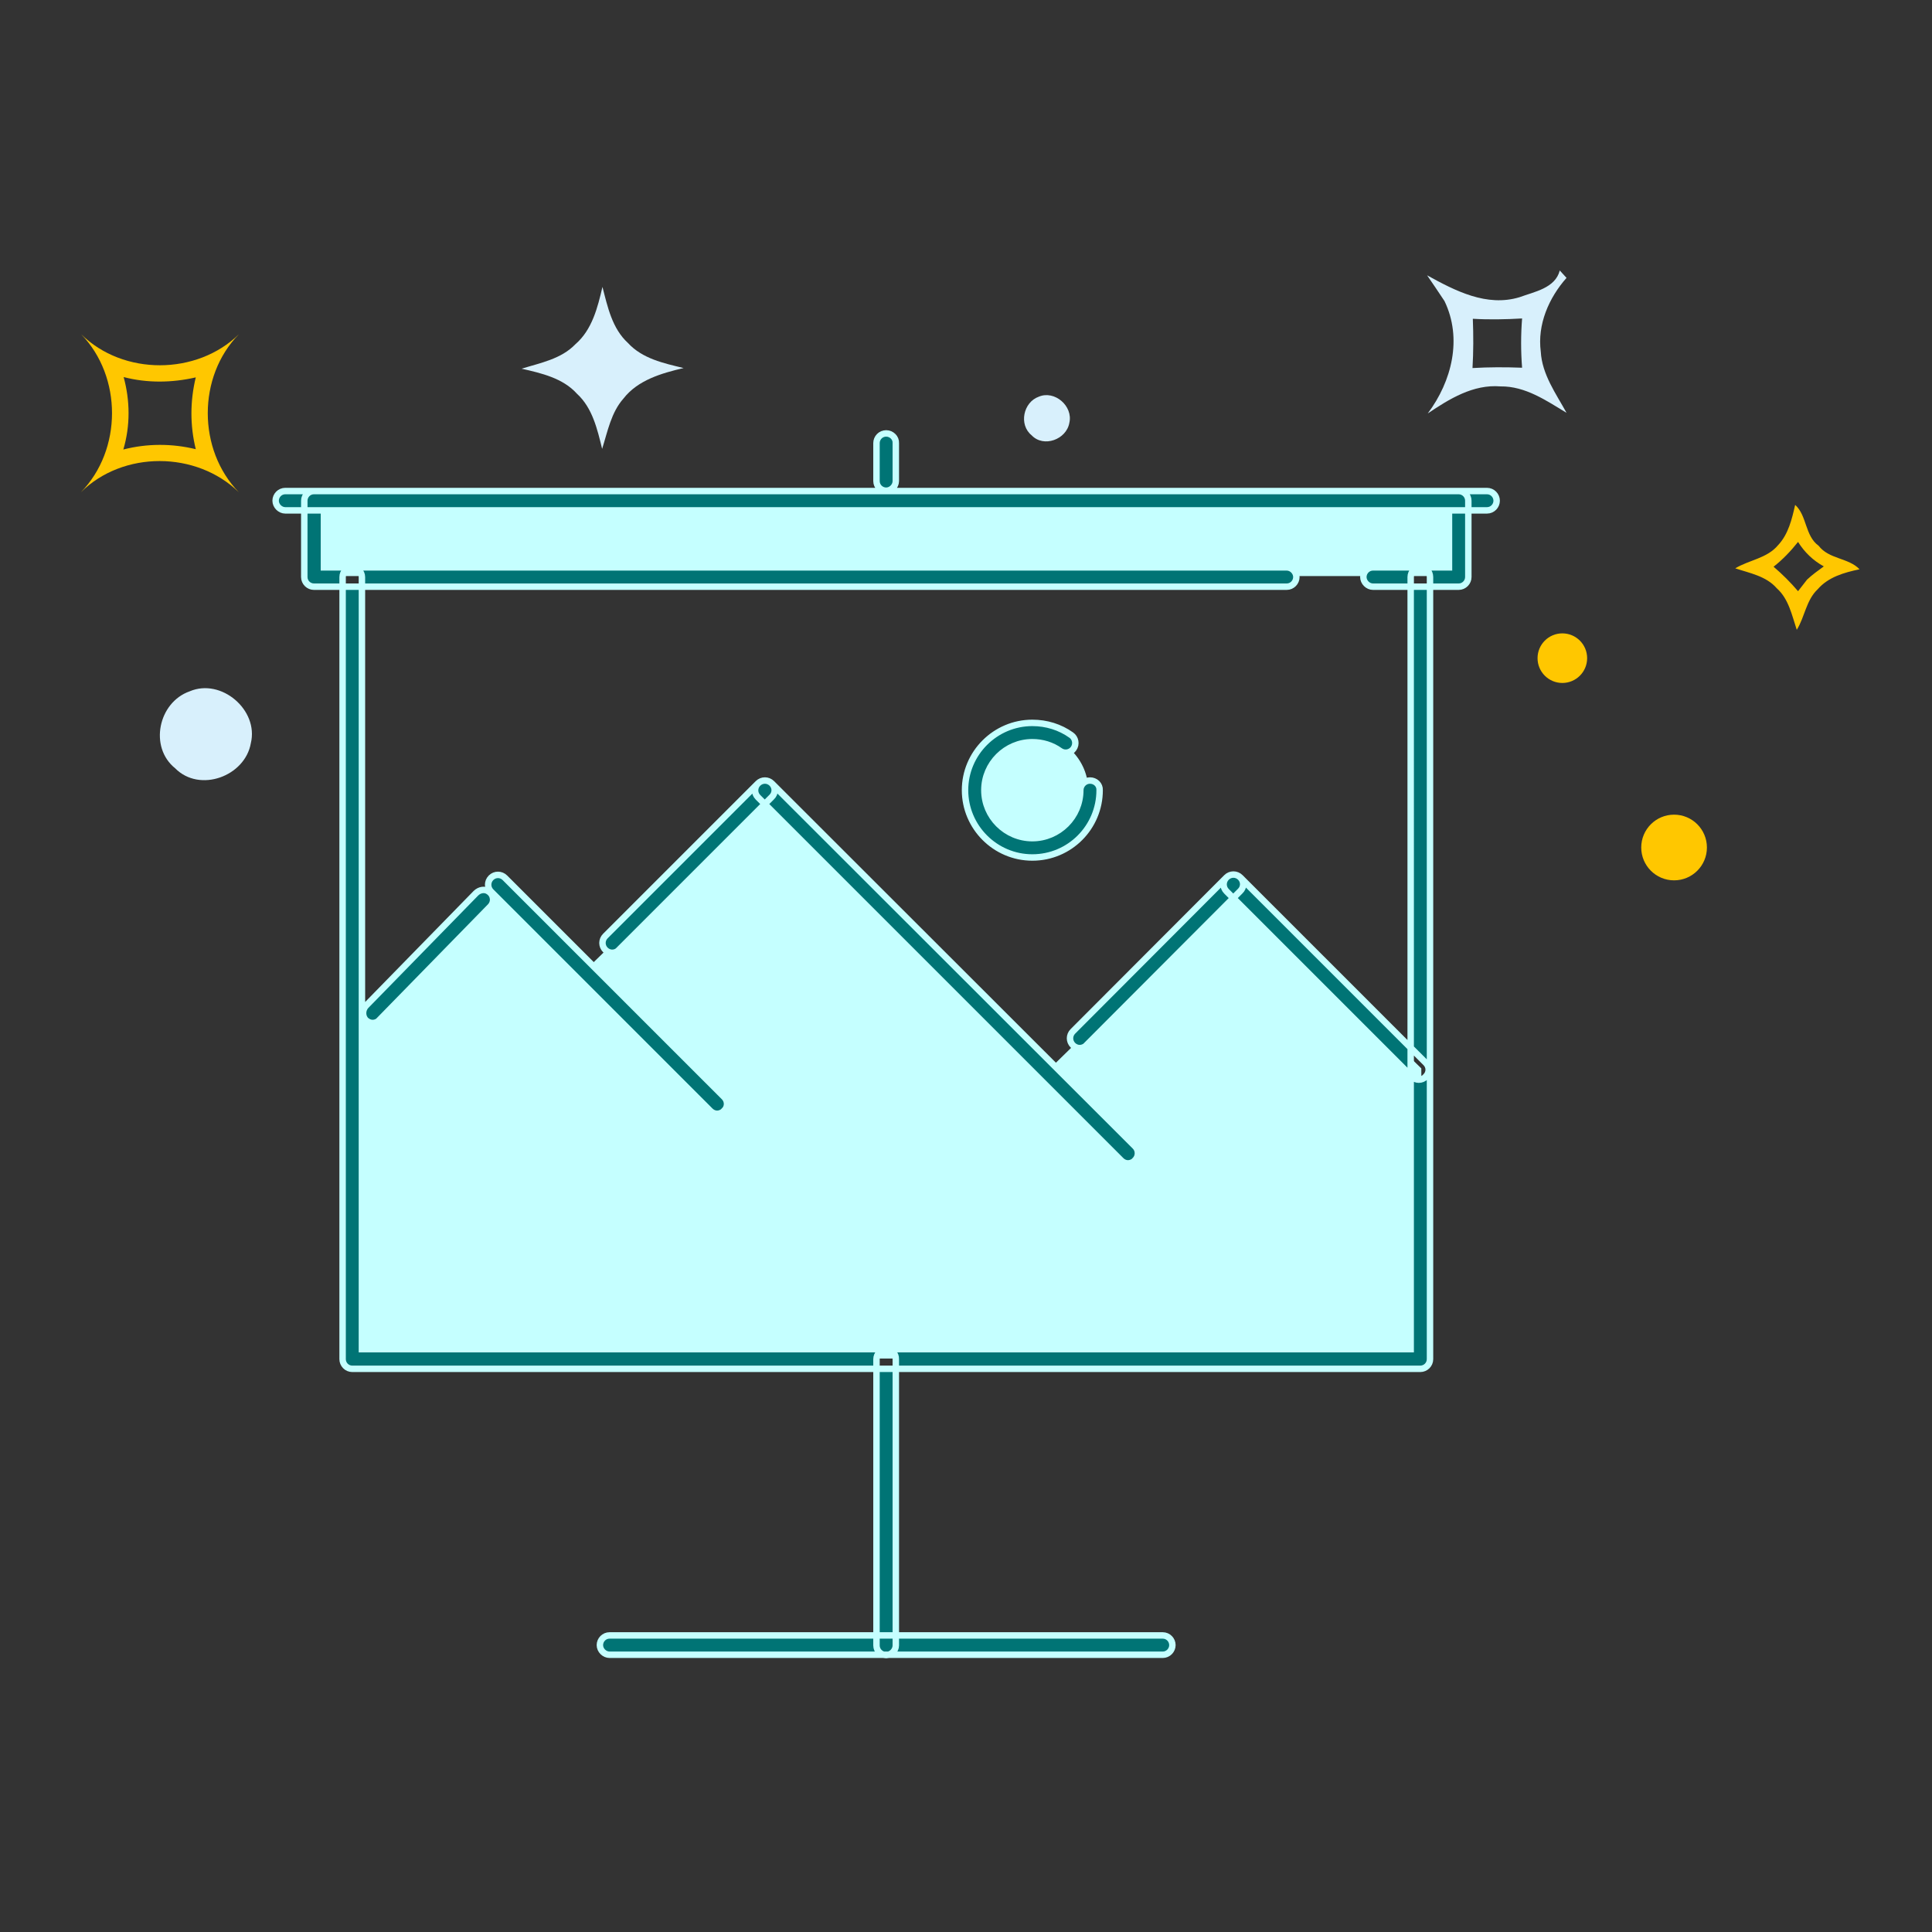 <?xml version="1.0" encoding="utf-8"?>
<!-- Generator: Adobe Illustrator 23.0.0, SVG Export Plug-In . SVG Version: 6.00 Build 0)  -->
<svg version="1.1" id="Layer_1" xmlns="http://www.w3.org/2000/svg" xmlns:xlink="http://www.w3.org/1999/xlink" x="0px" y="0px"
	 viewBox="-105 97 600 600" style="enable-background:new -105 97 600 600;" xml:space="preserve">
<rect x="-105" y="97" width="600" height="600" fill="#333333" stroke="none"/>
<style type="text/css">
	.st0{fill:#C5FFFF;}
	.st1{fill:#007475;stroke:#C5FFFF;stroke-width:2;}
	.st2{fill:#FFC700;}
	.st3{fill:#D8F0FC;}
</style>
<polygon class="st0" points="5.1,518.9 336.9,518.9 336.4,428.8 278.7,372.5 220.2,429.7 133.4,343.2 76.3,398.8 49.6,372.9 
	5.1,415.5 "/>
<circle class="st0" cx="215.4" cy="342.6" r="17.6"/>
<rect x="-7.1" y="253" class="st0" width="354.9" height="22.9"/>
<path class="st1" d="M339.1,276.2v242.9c0,1.7-1.4,3-3,3H4.4c-1.7,0-3-1.4-3-3V276.2c0-1.7,1.4-3,3-3s3,1.4,3,3v239.8h325.7V276.2
	c0-1.7,1.4-3,3-3C337.8,273.2,339.1,274.5,339.1,276.2z M348,249.5H-7.5c-1.7,0-3,1.4-3,3v23.7c0,1.7,1.4,3,3,3h302.1
	c1.7,0,3-1.4,3-3s-1.4-3-3-3H-4.4v-17.6h349.4v17.6h-23.6c-1.7,0-3,1.4-3,3s1.4,3,3,3H348c1.7,0,3-1.4,3-3v-23.7
	C351,250.8,349.6,249.5,348,249.5z M356.8,249.5H-16.4c-1.7,0-3,1.4-3,3s1.4,3,3,3h373.2c1.7,0,3-1.4,3-3S358.5,249.5,356.8,249.5z
	 M170.2,231.6c-1.7,0-3,1.4-3,3v11.8c0,1.7,1.4,3,3,3s3-1.4,3-3v-11.8C173.3,233,171.9,231.6,170.2,231.6z M170.2,516.1
	c-1.7,0-3,1.4-3,3V608c0,1.7,1.4,3,3,3s3-1.4,3-3v-88.9C173.3,517.4,171.9,516.1,170.2,516.1z M256.1,604.9H84.3c-1.7,0-3,1.4-3,3
	s1.4,3,3,3h171.8c1.7,0,3-1.4,3-3S257.8,604.9,256.1,604.9z M46.8,373.9c-1.2-0.9-2.9-0.6-4,0.5L8.7,409.3c-1.2,1.2-1.3,3.4,0,4.6
	c0.6,0.5,1.3,0.8,2,0.8c0.8,0,1.6-0.3,2.1-0.9l34.4-35.2C48.6,377.2,48.4,375,46.8,373.9z M119.9,437.7l-68.1-68.1
	c-1.2-1.2-3.1-1.2-4.3,0c-1.2,1.2-1.2,3.1,0,4.3l68.1,68.1c0.6,0.6,1.4,0.9,2.1,0.9s1.6-0.3,2.1-0.9
	C121.1,440.9,121.1,438.9,119.9,437.7z M134.7,340.3c-1.2-1.2-3.1-1.2-4.3,0l-47.4,47.4c-1.2,1.2-1.2,3.1,0,4.3
	c0.6,0.6,1.4,0.9,2.1,0.9c0.8,0,1.6-0.3,2.1-0.9l47.4-47.4C135.9,343.4,135.9,341.5,134.7,340.3z M280.2,369.5
	c-1.2-1.2-3.1-1.2-4.3,0l-47.7,47.8c-1.2,1.2-1.2,3.1,0,4.3c0.6,0.6,1.4,0.9,2.1,0.9s1.6-0.3,2.1-0.9l47.7-47.8
	C281.4,372.6,281.4,370.7,280.2,369.5z M247.5,453L134.7,340.3c-1.2-1.2-3.1-1.2-4.3,0s-1.2,3.1,0,4.3l112.8,112.8
	c0.6,0.6,1.4,0.9,2.1,0.9s1.6-0.3,2.1-0.9C248.7,456.2,248.7,454.2,247.5,453z M337.8,427.1l-57.6-57.6c-1.2-1.2-3.1-1.2-4.3,0
	s-1.2,3.1,0,4.3l57.6,57.6c0.6,0.6,1.4,0.9,2.1,0.9c0.8,0,1.6-0.3,2.1-0.9C339,430.2,339,428.3,337.8,427.1z M233.5,339.4
	c-1.7,0-3,1.4-3,3c0,8.2-6.7,14.9-14.9,14.9c-8.2,0-14.9-6.7-14.9-14.9s6.7-14.9,14.9-14.9c3.1,0,6.1,0.9,8.6,2.7
	c1.4,1,3.3,0.6,4.2-0.7c1-1.4,0.6-3.3-0.7-4.2c-3.5-2.5-7.7-3.8-12.1-3.8c-11.5,0-20.9,9.4-20.9,20.9s9.4,20.9,20.9,20.9
	c11.6,0,20.9-9.4,20.9-20.9C236.6,340.7,235.2,339.4,233.5,339.4z"/>
<g>
	<path class="st2" d="M452.5,253.8c3.7,3.3,3,9.6,7.3,12.7c3.2,4.2,9.3,3.7,12.7,7.3c-4.8,1-9.7,2.4-13,6.2c-3.6,3.4-4,8.6-6.5,12.6
		c-1.5-4.5-2.5-9.6-6.2-12.9c-3.3-3.8-8.4-4.7-12.9-6.2c4.3-2.6,9.9-3.1,13.3-7.2C450.4,262.9,451.5,258.2,452.5,253.8z M445.8,273
		c2.7,2.3,5.3,4.9,7.6,7.6c0.9-1.2,1.9-2.4,2.8-3.6c1.6-1.5,3.4-2.8,5.2-4.1c-3.3-1.8-6-4.4-8-7.6
		C451.1,268.2,448.6,270.8,445.8,273z"/>
</g>
<g>
	<path class="st3" d="M338.2,182.5c8.7,4.8,18.5,9.9,28.7,6.8c4.6-1.7,11.1-2.8,12.5-8.3l2.1,2.3c-5.5,6.2-9.1,14.5-8,22.9
		c0.4,7.1,4.7,13,8,19c-6.3-3.8-12.8-8.3-20.5-8.2c-8.5-0.7-15.9,3.9-22.6,8.4c7.5-10,10.8-23.3,5.2-34.9
		C341.8,187.8,340,185.1,338.2,182.5z M352.4,196c0.2,5.1,0.2,10.2-0.1,15.3c5.1-0.3,10.2-0.3,15.4-0.1c-0.4-5.1-0.4-10.2,0-15.3
		C362.6,196.2,357.4,196.3,352.4,196z"/>
</g>
<circle class="st2" cx="380.2" cy="301.4" r="7.7"/>
<circle class="st2" cx="414.9" cy="360.2" r="10.2"/>
<g>
	<path class="st2" d="M-79.8,200.8c13.1,12.9,35.9,12.8,49,0c-12.9,13.1-12.9,35.9,0,49.1c-13.2-12.9-36-13-49.1,0
		C-67,236.7-67,214-79.8,200.8z M-66.6,214.1c2,7.3,2.1,15.1-0.1,22.5c7.4-1.9,15.1-1.9,22.5-0.1c-1.8-7.3-1.8-14.9,0-22.3
		C-51.6,215.9-59.3,216-66.6,214.1z"/>
</g>
<path class="st3" d="M-46.1,311.7c9.8-4.2,21.5,5.8,19,16.1c-1.8,10.3-15.9,15.5-23.5,7.8C-58.8,329-55.8,315.1-46.1,311.7z"/>
<path class="st3" d="M217.6,220.2c4.9-2.1,10.7,2.9,9.5,8.1c-0.9,5.2-8,7.8-11.7,3.9C211.3,228.9,212.8,221.9,217.6,220.2z"/>
<path class="st3" d="M82.1,186.1c1.6,6.2,3,12.9,7.9,17.4c4.5,4.9,11.1,6.3,17.3,7.8c-6.8,1.6-14.2,3.7-18.7,9.5
	c-3.8,4.3-4.9,10.2-6.6,15.6c-1.5-6.1-3-12.7-7.8-17.1c-4.4-4.9-11.1-6.4-17.2-7.8c5.8-1.8,12.3-3,16.7-7.6
	C78.9,199.4,80.6,192.5,82.1,186.1z"/>
</svg>
